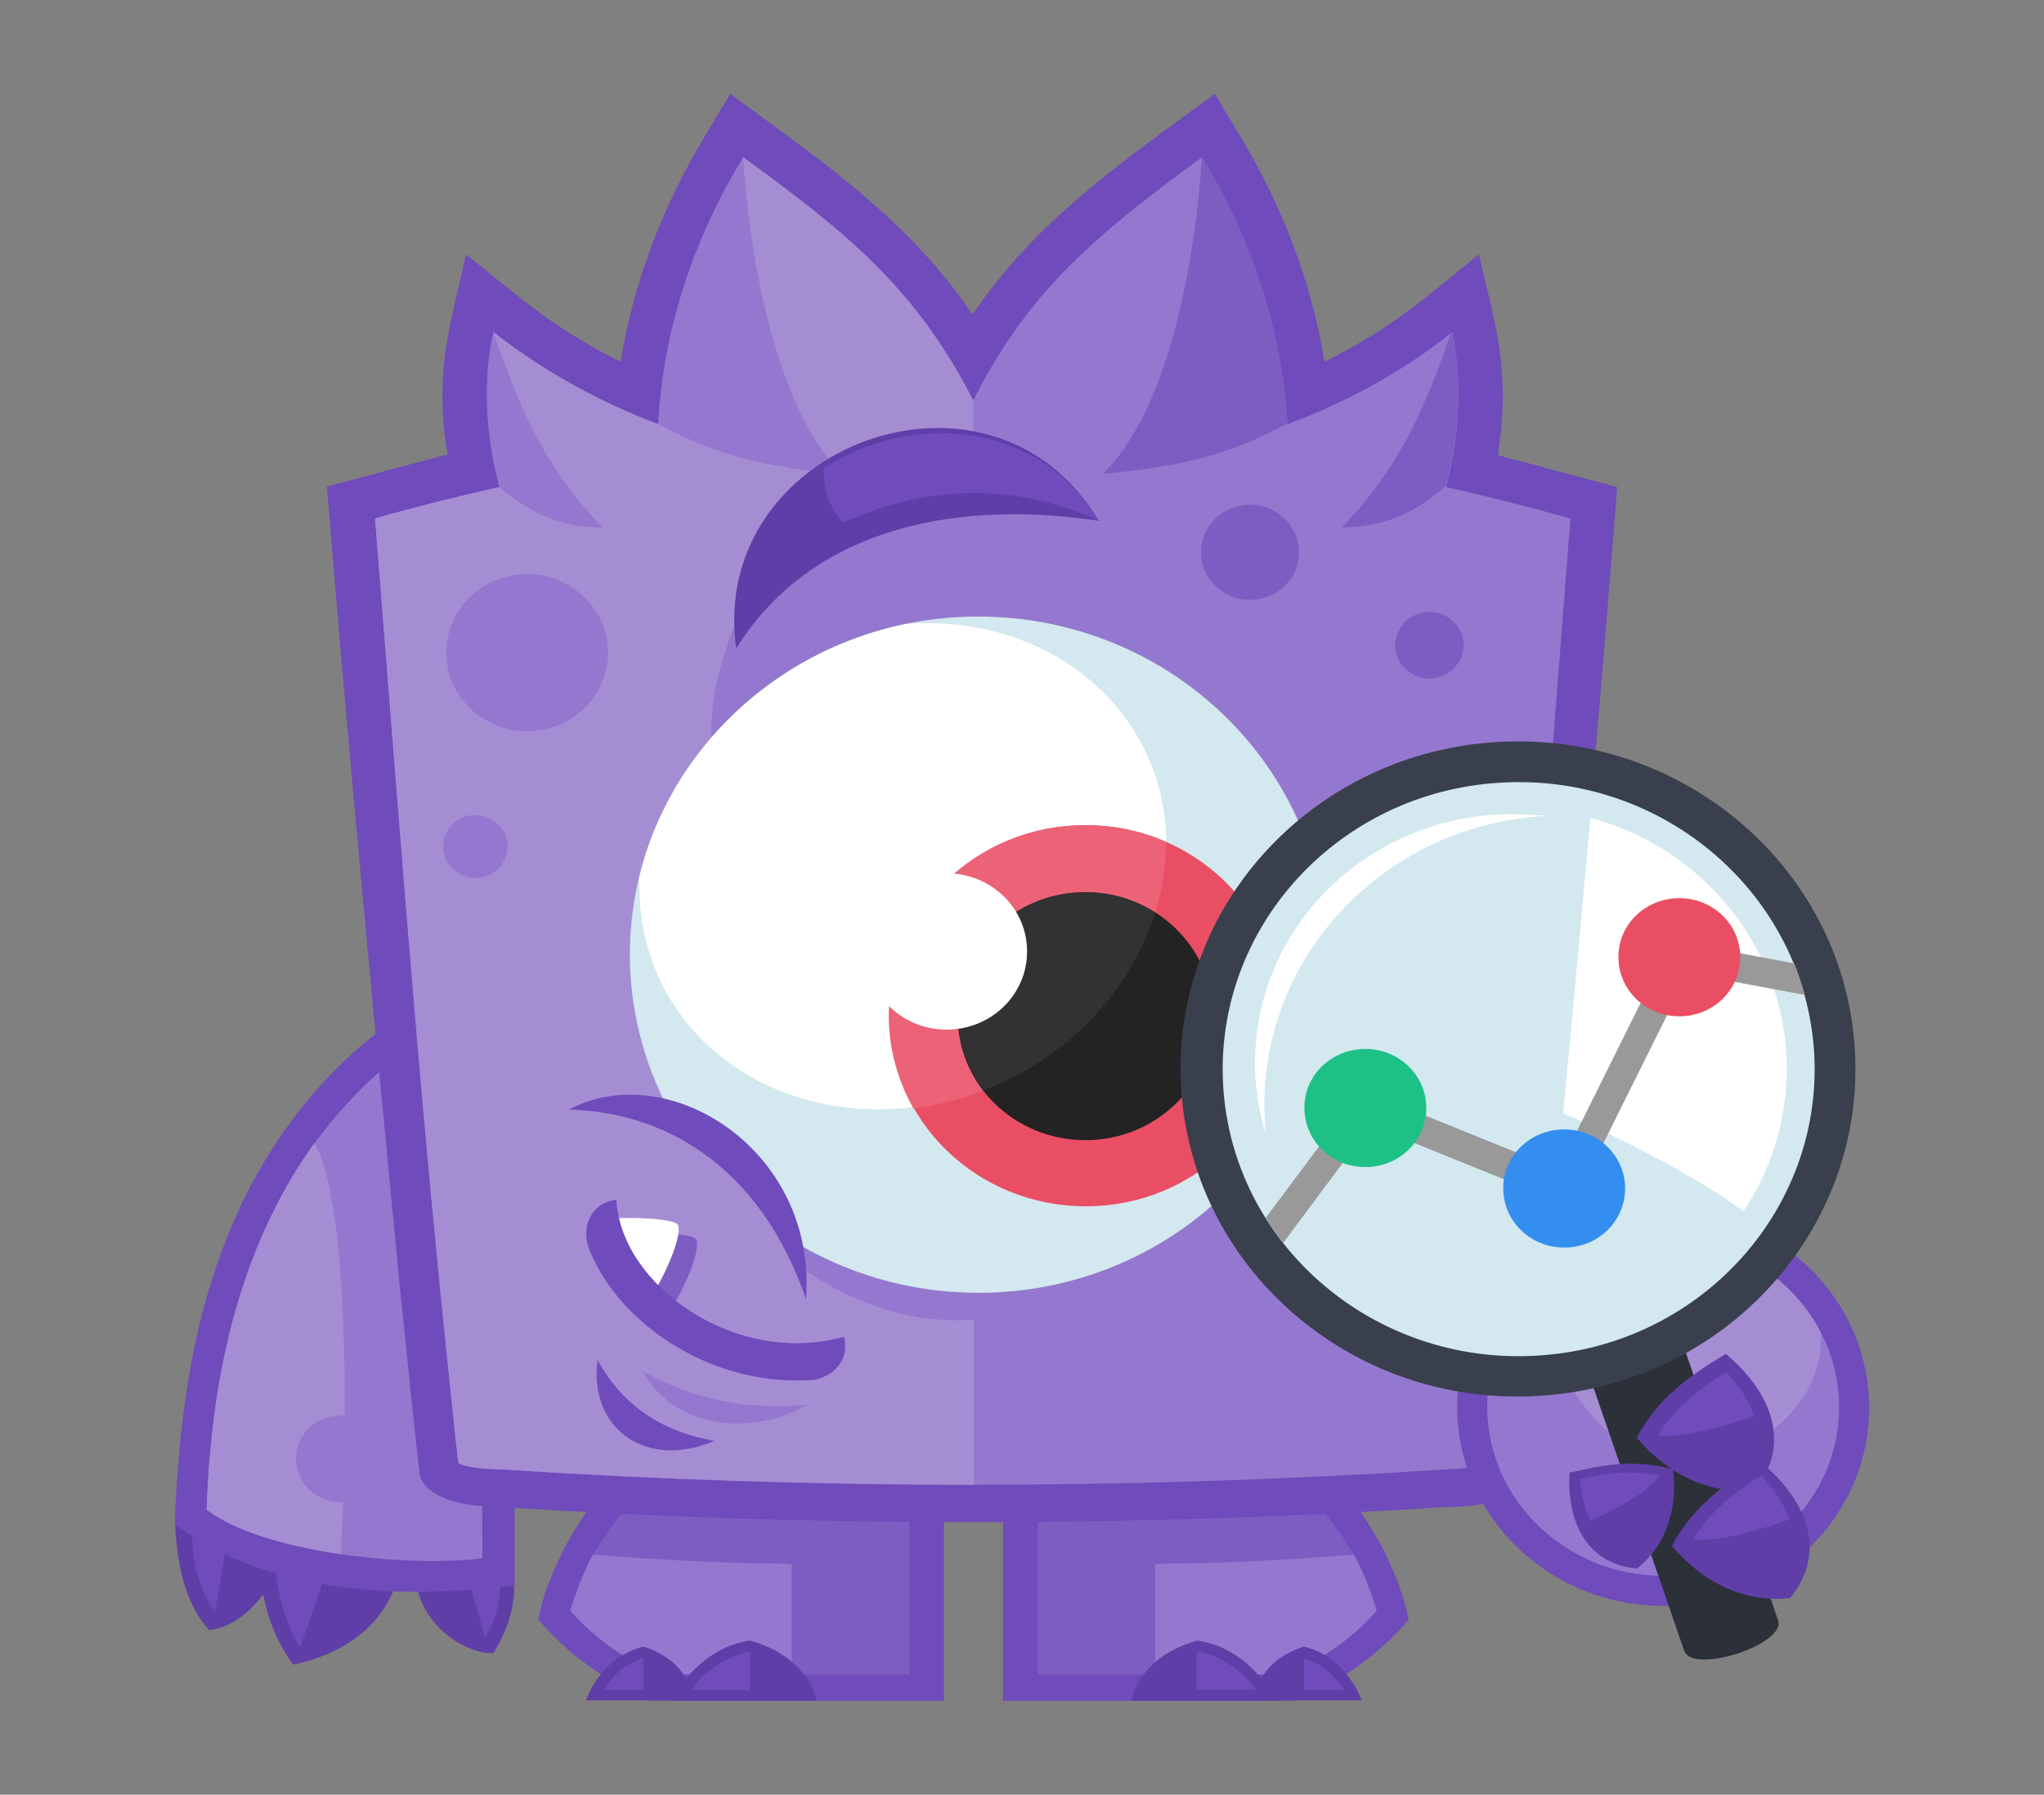 <?xml version="1.0" encoding="utf-8"?>
<!-- Generator: Adobe Illustrator 26.3.1, SVG Export Plug-In . SVG Version: 6.00 Build 0)  -->
<svg version="1.1" id="Layer_1" xmlns="http://www.w3.org/2000/svg" xmlns:xlink="http://www.w3.org/1999/xlink" x="0px" y="0px"
	viewBox="0 0 442 388" style="enable-background:new 0 0 442 388;" xml:space="preserve">
<rect x="0" y="0" width="442" height="388" fill="#808080" stroke="none"/>
<style type="text/css">
	.st0{fill:#6F4BBB;}
	.st1{fill:#7D5DC2;}
	.st2{fill:#9478CF;}
	.st3{fill:#5F3EA7;}
	.st4{fill:#A58DD4;}
	.st5{fill:#D3E8EF;}
	.st6{fill:#FFFFFF;}
	.st7{fill:#EA4E64;}
	.st8{fill:#EC6277;}
	.st9{fill:#232323;}
	.st10{fill:#323232;}
	.st11{fill:#2B3039;}
	.st12{fill:#393F4C;}
	.st13{fill:#999999;}
	.st14{fill:#1EC185;}
	.st15{fill:#338EEF;}
</style>
<g>
	<path class="st0" d="M139.5,312.8l64.6,0l0,54.9l-63.4,0c-10-4.3-18.3-10.4-24.3-17.6C118.7,338.2,127.5,322.8,139.5,312.8z"/>
	<path class="st1" d="M143.2,317.4c-8.5,8.6-17,19-19.8,30.8c5.1,5.9,11.8,10.5,19,13.8l54.3,0l0-44.6L143.2,317.4z"/>
	<path class="st2" d="M128.3,336.1c-1.7,2.3-4.8,11.5-5,12.1c5.1,5.9,11.8,10.5,19,13.8l28.9,0l0-23.9
		C156.9,338,142.6,337.3,128.3,336.1z"/>
	<path class="st3" d="M139.2,356c6.7,2.2,9.8,6.3,10.8,11.6l-23.3,0C128.3,363.1,132.7,357.4,139.2,356z"/>
	<path class="st0" d="M139.1,358.5c-3.6,1-6.7,3.7-8.6,6.9l8.7,0L139.1,358.5L139.1,358.5z"/>
	<path class="st3" d="M162.2,354.7c8.9,2.4,13.3,8.2,14.4,13l-31.1,0C147.6,362.6,153.8,355.8,162.2,354.7z"/>
	<path class="st0" d="M162,357.1c-4.9,0.9-9.7,4.2-12.6,8.3l12.8,0l0-8.3H162z"/>
	<path class="st0" d="M281.5,312.8l-64.6,0l0,54.9l63.4,0c10-4.3,18.3-10.4,24.3-17.5C302.3,338.2,293.6,322.8,281.5,312.8z"/>
	<path class="st1" d="M277.8,317.4c8.6,8.6,17,19,19.9,30.8c-5.1,5.9-11.8,10.5-19,13.8l-54.3,0l0-44.6L277.8,317.4z"/>
	<path class="st2" d="M292.7,336.1c1.7,2.3,4.8,11.5,5,12.1c-5.1,5.9-11.8,10.5-19,13.8l-28.9,0l0-23.9
		C264.1,338,278.4,337.3,292.7,336.1z"/>
	<path class="st3" d="M281.9,356c-6.7,2.2-9.8,6.3-10.8,11.6l23.3,0C292.8,363.1,288.4,357.4,281.9,356z"/>
	<path class="st0" d="M282,358.5c3.6,1,6.7,3.7,8.7,6.9l-8.7,0L282,358.5L282,358.5z"/>
	<path class="st3" d="M258.9,354.7c-8.9,2.4-13.3,8.2-14.3,13l31.1,0C273.6,362.6,267.3,355.8,258.9,354.7z"/>
	<path class="st0" d="M259,357c4.9,0.9,9.7,4.2,12.6,8.3l-12.8,0l0-8.3H259z"/>
	<path class="st3" d="M37.9,329.7c0.4,10,2.8,17.8,7.3,22.7c7.1-0.6,13.1-8.2,15.8-14.8C56.8,330.6,48.8,327.5,37.9,329.7z"/>
	<path class="st0" d="M41.5,332.4c0.2,5.8,1.8,11.8,5,16.2l2.7-15.8C46.8,332.3,44.2,332.3,41.5,332.4z"/>
	<path class="st3" d="M55.7,335c0.7,9,1.9,16.9,7.7,24.9c10.4-2.2,18.6-7.8,22-16.8C80.3,331.8,68.1,330.3,55.7,335z"/>
	<path class="st0" d="M64.9,356.1l7-19.9c-3.9-0.8-8.4-0.2-12.6,1.1C60,344.1,61.2,350.1,64.9,356.1z"/>
	<path class="st3" d="M90,342.4c1.8,10.2,11.7,15.3,16.7,15c2.3-3.7,4.5-8.6,4.5-14.4l-4.3-3.5C100.3,338.2,93.3,338.6,90,342.4z"/>
	<path class="st0" d="M104.9,353.9c2-2.9,3.2-7.3,3.4-11.5l-7.1-1.1L104.9,353.9z"/>
	<path class="st0" d="M111.2,205.5l0.1,137.3c-24.5,3-53,2-73.5-13.3c0.4-12.8,1.7-25.3,4-37.2c4.4-21.6,12.8-41.2,27.2-57.3
		C81.8,220.8,94.6,214,111.2,205.5z"/>
	<path class="st2" d="M44.7,326.4c12.8,9.5,43.5,12.5,59.6,10.5l-0.1-120.3C62.7,238,46.2,277.6,44.7,326.4z"/>
	<path class="st4" d="M44.7,326.4c6.5,4.9,17.5,7.9,29,9.6c1.7-30.6,1.4-76.7-5.7-88.9C52.7,268.4,45.7,295.6,44.7,326.4z"/>
	<path class="st2" d="M73.7,306c5.4,0,9.7,4.2,9.7,9.4c0,5.2-4.3,9.4-9.7,9.4s-9.7-4.2-9.7-9.4C64,310.2,68.3,306,73.7,306z"/>
	<path class="st0" d="M96.8,98.4c-2.9-17.8,0.3-27.1,4-43.4c11.7,9.4,19.2,16.2,33.4,23.2c2.8-17.3,9.1-33.6,18.3-48.9l5.4-9
		c20.9,15.3,38.7,27.5,52.4,47.7c13.7-20.2,31.5-32.4,52.4-47.7l5.4,9c9.2,15.3,15.5,31.6,18.3,48.9c14.2-7,21.7-13.7,33.4-23.2
		c3.8,16.2,6.9,25.5,4.1,43.4l25.8,6.9c-5.1,65.3-10.2,120.9-16.8,186.2c-0.9,9-1.9,18-2.8,27c-0.3,2.6-3.5,7.3-17.3,7.3
		c-67.2,4.4-137.6,4.4-204.8,0c-13.8-0.2-17-4.8-17.3-7.3c-1-9.2-2-18.3-2.9-27.5c-0.4-3.7-0.8-7.4-1.2-11.3
		c-5.6-58.2-11.2-116.2-15.9-174.5l25.8-6.9L96.8,98.4L96.8,98.4z"/>
	<path class="st2" d="M160.7,34c-11.1,18.3-17.3,37.7-18.4,57.7c-11.4-4.2-24.4-11.1-35.6-19.9c-2.3,9.7-1.8,22.4,1.3,33.5
		c-9.4,2.1-18.2,4.3-26.9,6.8c4.8,59.9,9.2,119.8,15.4,179.6c0.6,5.9,1.9,18.7,2.6,24.6c2.5,1.3,7.6,1.3,9.6,1.4
		c67.6,4.4,136.1,4.4,203.7,0c2.2-0.2,7.2-0.2,9.6-1.4c0.7-5.8,2-18.9,2.5-24.6c6-59.8,10.4-119.7,15.1-179.6
		c-8.8-2.5-17.5-4.7-26.9-6.8c3-11.1,3.5-23.8,1.3-33.5c-11.1,9-24.2,15.7-35.6,19.9c-1.2-19.9-7.4-39.4-18.5-57.7
		c-22.6,16.6-37.4,28.6-49.5,52.7C198.1,62.6,183.3,50.6,160.7,34L160.7,34z"/>
	<path class="st4" d="M160.7,34c1.7,26.6,8.6,56.2,21.6,68.6c-17.3-1.8-26.6-3.8-39.9-10.9c-11.5-4.2-24.5-11.1-35.7-19.9
		c6,17.6,11.8,30.1,23.7,42.3c-10.1-0.2-15.9-3.4-22.4-8.8c-9.4,2.1-18.2,4.3-26.9,6.8c4.8,59.9,9.2,119.9,15.4,179.6
		c0.6,5.9,1.9,18.7,2.6,24.6c2.5,1.3,7.6,1.3,9.6,1.4c33.8,2.2,67.9,3.3,101.9,3.3l0-35.7c-52.5,4-100.6-76.4-45.4-129.1l-11,5.9
		c-1.4-8.5,1.4-19.1,5-27.7c7.2-16.7,26.2-29.1,51.3-32.1l0-15.7C198.1,62.5,183.5,50.5,160.7,34z"/>
	<path class="st1" d="M290.2,114c11.8-12.2,17.7-24.8,23.7-42.4c2.3,9.7,1.8,22.4-1.3,33.5C306.2,110.6,300.4,113.8,290.2,114z
		M270.3,109.1c5.9,0,10.6,4.7,10.6,10.3c0,5.7-4.8,10.3-10.6,10.3c-5.9,0-10.6-4.7-10.6-10.3C259.7,113.7,264.5,109.1,270.3,109.1z
		M309.1,132.3c4,0,7.4,3.2,7.4,7.2c0,3.9-3.3,7.2-7.4,7.2c-4,0-7.4-3.2-7.4-7.2C301.8,135.5,305,132.3,309.1,132.3z M238.4,102.5
		c13-12.3,19.8-41.9,21.5-68.6c11.1,18.3,17.3,37.7,18.5,57.7C265,98.7,255.7,100.7,238.4,102.5z"/>
	<path class="st2" d="M114,124.1c9.6,0,17.5,7.6,17.5,17c0,9.4-7.9,17-17.5,17c-9.6,0-17.5-7.6-17.5-17
		C96.5,131.7,104.4,124.1,114,124.1z M102.8,176.2c3.8,0,7,3.1,7,6.8c0,3.7-3.1,6.8-7,6.8c-3.8,0-7-3.1-7-6.8
		C95.8,179.2,98.9,176.2,102.8,176.2z"/>
	<path class="st5" d="M211.5,133.3c41.6,0,75.3,32.7,75.4,73.1c0,40.4-33.7,73.1-75.3,73.1c-41.6,0-75.3-32.7-75.4-73.1
		C136.2,166.1,169.9,133.3,211.5,133.3z"/>
	<path class="st6" d="M138.2,189.8c6.6-27.5,29.2-49,57.7-54.9c31.1-2.3,56.2,18.8,56.3,47.5c0,28.9-25.5,54.6-56.9,57.2
		c-31.5,2.7-56.9-18.5-57-47.5C138.2,191.4,138.2,190.6,138.2,189.8z"/>
	<path class="st7" d="M234.7,178.4c23.5,0,42.5,18.4,42.5,41.2c0,22.8-18.9,41.2-42.4,41.2c-23.5,0-42.5-18.4-42.5-41.2
		C192.3,196.9,211.2,178.4,234.7,178.4z"/>
	<path class="st8" d="M234.7,178.4c6.2,0,12.1,1.2,17.4,3.6l0,0.5c0,28.1-24.1,53.2-54.6,57.1c-3.3-5.9-5.3-12.7-5.3-19.9
		C192.2,196.8,211.1,178.4,234.7,178.4z"/>
	<path class="st9" d="M234.7,192.9c15.2,0,27.6,11.9,27.6,26.8c0,14.8-12.3,26.8-27.6,26.8c-15.2,0-27.6-11.9-27.6-26.8
		C207.1,204.9,219.4,192.9,234.7,192.9z"/>
	<path class="st10" d="M234.7,192.9c5.6,0,10.8,1.6,15.1,4.4c-5.3,17.1-19.2,31.6-37.1,38.4c-3.4-4.5-5.5-10.1-5.5-16
		C207.1,204.9,219.4,192.9,234.7,192.9z"/>
	<path class="st6" d="M204.7,188.8c9.6,0,17.4,7.5,17.4,16.9c0,9.4-7.8,16.9-17.4,16.9c-9.6,0-17.4-7.5-17.4-16.9
		C187.3,196.3,195,188.8,204.7,188.8z"/>
	<path class="st0" d="M123,239.9c21.4-11.4,53.7,8.6,51.3,41C153.9,274.9,131.8,256.2,123,239.9z"/>
	<path class="st4" d="M123,239.9c19.5,0.4,41,11.1,51.3,41C149.9,278.3,127.1,260.2,123,239.9z"/>
	<path class="st1" d="M133.2,267.1c2.8-1,16.2-0.7,17.3,0.8c1.3,1.7-2.3,10.5-6,16.2C139.6,280.2,135.5,275,133.2,267.1z"/>
	<path class="st6" d="M129.2,263.9c2.9-1,16.2-0.7,17.3,0.8c1.3,1.7-2.3,10.5-6,16.2C135.6,277.1,131.6,271.8,129.2,263.9z"/>
	<path class="st0" d="M133.3,259.4c0.9,18.4,25.7,36.2,49.2,29.6c1.3,5.3-2.5,8.5-6.3,9.3c-21.3,1.8-41.9-11.3-48.7-28
		C125.5,265.7,127.6,260,133.3,259.4z"/>
	<path class="st0" d="M129.2,294c5.9,10.8,15.2,15.8,25.3,17.5C140.1,317.7,127.3,309.3,129.2,294z"/>
	<path class="st2" d="M139,296.5c11.6,6.3,22.6,8.3,35.4,7.2C165,309.7,146.7,310.4,139,296.5z"/>
	<path class="st3" d="M237.6,112.6c-23.3-39.1-84.6-16.3-78.4,27.6C174.5,115.6,204,107.6,237.6,112.6z"/>
	<path class="st0" d="M237.6,112.6c-13.2-22-40.9-23.5-59.5-11.4c-0.1,5.2,1.5,8.9,4.3,11.8C197.5,106,217.1,103.2,237.6,112.6z"/>
	<path class="st0" d="M359.6,261.4c24.5,0,44.5,19.1,44.6,42.9c0,23.9-20,42.9-44.5,42.9c-24.5,0-44.5-19.1-44.6-42.9
		C315.1,280.5,335.1,261.4,359.6,261.4z"/>
	<path class="st2" d="M359.6,267.7c21,0,38.1,16.4,38.1,36.5c0,20.2-17,36.5-38,36.5c-21,0-38.1-16.4-38.1-36.5
		C321.5,284.1,338.6,267.7,359.6,267.7z"/>
	<path class="st4" d="M359.6,267.7c14.9,0,27.8,8.3,34.1,20.3c1.4,19.1-22.6,33.1-38.6,26.5c-11.8-6.2-20-18.3-20-32.2
		c0-2.3,0.2-4.5,0.7-6.7C342.4,270.8,350.6,267.7,359.6,267.7z"/>
	<path class="st11" d="M344.1,298.6c-1.8-5.2,18.5-11.8,20.3-6.6l20.1,58.3c1.8,5.2-18.5,11.8-20.3,6.6L344.1,298.6z"/>
	<path class="st3" d="M373.2,292.7c-8,4.8-14.5,9.4-19.3,18.1c6.8,8,15.7,12.4,25.6,11.3C387.4,312.4,383.3,301.2,373.2,292.7z"/>
	<path class="st0" d="M379.4,306.1c-1.2-3.3-3.3-6.5-6.1-9.5c-6.1,3.8-11.1,7.9-14.9,13.8C362.6,310.7,369.1,309.7,379.4,306.1z"/>
	<path class="st3" d="M380.8,316.1c-8,4.8-14.5,9.4-19.3,18.1c6.8,8,15.7,12.4,25.6,11.3C395.1,335.7,391,324.6,380.8,316.1z"/>
	<path class="st0" d="M387,328.5c-1.2-3.3-3.3-6.5-6.1-9.5c-6.1,3.8-11.1,7.9-14.9,13.8C370.2,333.3,376.8,332.1,387,328.5z"/>
	<path class="st3" d="M339.4,318.4c7.6-1.8,14.3-3,22.4-0.7c1,8.6-1.5,16.4-7.8,21.4C343.3,338.2,338.8,329.3,339.4,318.4z"/>
	<path class="st0" d="M344,328.8c-1.4-2.7-2.1-5.7-2.4-9.1c5.9-1.3,11.3-1.9,17.3-0.7C356.8,321.8,352.3,325,344,328.8z"/>
	<path class="st12" d="M324.1,160.4c-40.2,2.2-71,35.7-68.7,74.7c1.3,22,12.8,41.1,29.8,53.2c13.2,9.4,29.6,14.5,47.2,13.5
		c40.2-2.2,71-35.7,68.7-74.7C398.9,188.1,364.4,158.2,324.1,160.4z"/>
	<path class="st5" d="M324.7,169.2c-35.2,1.9-62.2,31.3-60.2,65.5c2,34.2,32.3,60.4,67.6,58.4c35.2-1.9,62.2-31.3,60.2-65.5
		C390.2,193.5,360,167.2,324.7,169.2z"/>
	<path class="st6" d="M377,261.9c6.5-9.7,10-21.5,9.3-34c-1.5-24.7-19.1-44.9-42.4-51.1c-1.9,21.4-3.8,42.4-5.9,63.9
		C345.8,243.8,365.9,253.6,377,261.9z"/>
	<path class="st6" d="M323.8,176.1c-30.7,1.7-54.2,27.2-52.3,57c0.3,4.2,1,8.3,2.2,12.1c-0.1-0.9-0.2-1.7-0.2-2.7
		c-2-34.5,25.1-64.1,60.7-66.1h0.3C331,176.1,327.4,175.9,323.8,176.1z"/>
	<path class="st13" d="M273.7,263.3c1.2,1.9,2.5,3.7,3.8,5.4l18.9-25.4l43.5,17.6l25.1-50.5l25.3,4.7c-0.7-2.3-1.4-4.6-2.3-6.8
		l-26.5-5l-24.6,49.5l-42.5-17.2L273.7,263.3z"/>
	<path class="st14" d="M294.5,226.8c7.3-0.4,13.5,5,13.9,12c0.4,7.1-5.1,13.1-12.4,13.5c-7.3,0.4-13.5-5-13.9-12
		C281.6,233.2,287.2,227.2,294.5,226.8z"/>
	<path class="st7" d="M362.4,194.2c7.3-0.4,13.5,5,13.9,12c0.4,7.1-5.1,13.1-12.4,13.5c-7.3,0.4-13.5-5-13.9-12
		C349.5,200.6,355.1,194.6,362.4,194.2z"/>
	<path class="st15" d="M337.5,244.2c7.3-0.4,13.5,5,13.9,12c0.4,7.1-5.1,13.1-12.4,13.5c-7.3,0.4-13.5-5-13.9-12
		C324.6,250.6,330.2,244.6,337.5,244.2z"/>
</g>
</svg>
